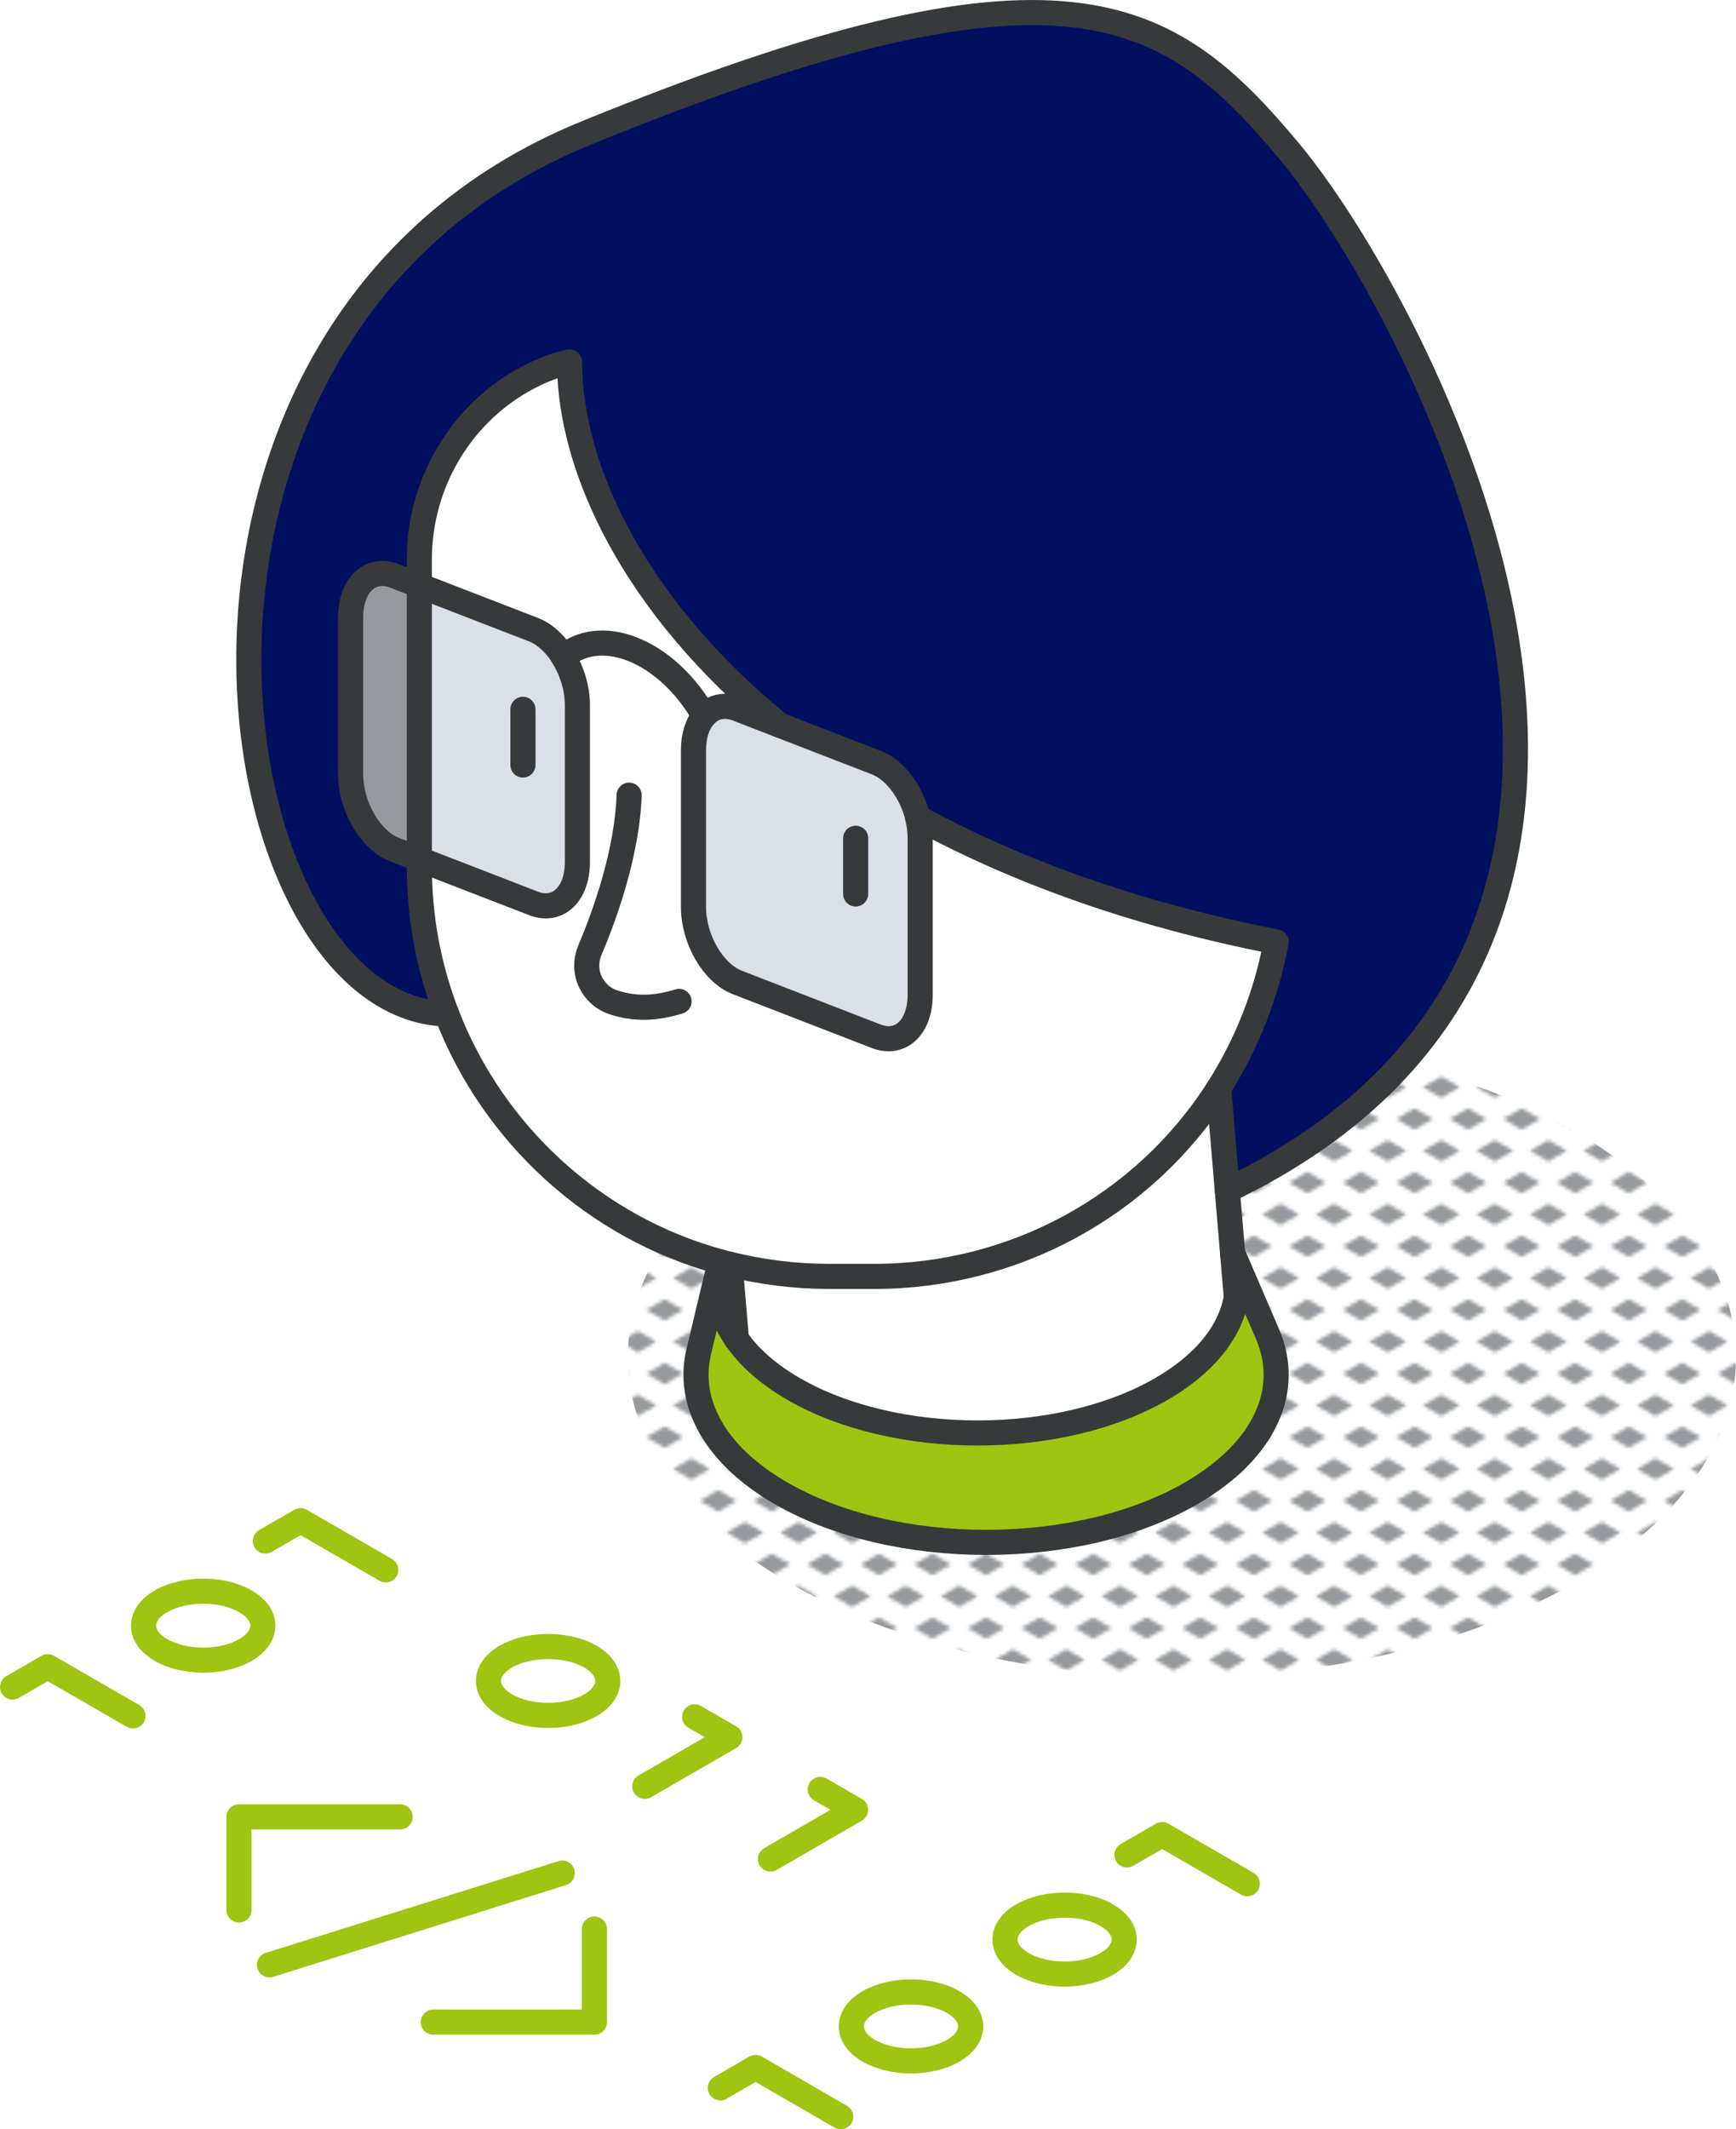 <?xml version="1.0" encoding="UTF-8"?>
<svg id="Capa_2" data-name="Capa 2" xmlns="http://www.w3.org/2000/svg" xmlns:xlink="http://www.w3.org/1999/xlink" viewBox="0 0 207.45 254.28">
  <defs>
    <style>
      .cls-1, .cls-2, .cls-3, .cls-4, .cls-5, .cls-6, .cls-7, .cls-8 {
        stroke-width: 0px;
      }

      .cls-1, .cls-9, .cls-10 {
        fill: none;
      }

      .cls-2 {
        fill: url(#New_Pattern_Swatch_3);
      }

      .cls-3 {
        fill: #373a3a;
      }

      .cls-4 {
        fill: #dae0e5;
      }

      .cls-5 {
        fill: #969a9e;
      }

      .cls-6 {
        fill: #9fc412;
      }

      .cls-7 {
        fill: #fff;
      }

      .cls-8 {
        fill: #010f60;
      }

      .cls-9 {
        stroke: #373a3a;
      }

      .cls-9, .cls-10 {
        stroke-linecap: round;
        stroke-linejoin: round;
        stroke-width: 3px;
      }

      .cls-10 {
        stroke: #9fc412;
      }
    </style>
    <pattern id="New_Pattern_Swatch_3" data-name="New Pattern Swatch 3" x="0" y="0" width="16" height="19" patternTransform="translate(-7984.62 -6706.41) scale(.4)" patternUnits="userSpaceOnUse" viewBox="0 0 16 19">
      <g>
        <rect class="cls-1" x="0" width="16" height="19"/>
        <g>
          <polygon class="cls-5" points="16 22.18 10.5 19 16 15.82 21.5 19 16 22.18"/>
          <polygon class="cls-5" points="8 12.68 2.5 9.5 8 6.32 13.5 9.5 8 12.68"/>
        </g>
        <polygon class="cls-5" points="0 22.18 -5.5 19 0 15.82 5.5 19 0 22.18"/>
        <polygon class="cls-5" points="16 3.18 10.5 0 16 -3.18 21.5 0 16 3.18"/>
        <polygon class="cls-5" points="0 3.18 -5.5 0 0 -3.18 5.5 0 0 3.18"/>
      </g>
    </pattern>
  </defs>
  <g id="icons_design" data-name="icons design">
    <g>
      <ellipse class="cls-2" cx="141.24" cy="162.07" rx="66.21" ry="38.22"/>
      <g>
        <g>
          <path class="cls-10" d="m29.33,191.23c-2.78-1.61-7.3-1.61-10.09,0-2.78,1.6-2.78,4.21,0,5.82,2.79,1.61,7.3,1.61,10.08,0,2.79-1.61,2.79-4.22,0-5.82Z"/>
          <polyline class="cls-10" points="46.1 187.48 35.92 181.6 31.71 184.03"/>
          <polyline class="cls-10" points="15.89 204.92 5.71 199.04 1.5 201.47"/>
          <g>
            <path class="cls-10" d="m70.54,203.66c2.78-1.61,2.79-4.21,0-5.83-2.79-1.6-7.3-1.6-10.08,0-2.78,1.61-2.79,4.21,0,5.82,2.78,1.61,7.3,1.61,10.08,0Z"/>
            <polyline class="cls-10" points="77.05 213.33 87.22 207.46 83.01 205.03"/>
            <polyline class="cls-10" points="92.07 222.01 102.24 216.13 98.02 213.7"/>
          </g>
          <g>
            <path class="cls-10" d="m113.91,239.09c-2.78-1.61-7.3-1.61-10.09,0-2.78,1.6-2.78,4.21,0,5.82,2.79,1.61,7.3,1.61,10.08,0,2.79-1.61,2.79-4.22,0-5.82Z"/>
            <polyline class="cls-10" points="100.47 252.78 90.29 246.9 86.08 249.34"/>
            <path class="cls-10" d="m132.27,228.72c-2.78-1.61-7.3-1.6-10.09,0-2.78,1.61-2.78,4.21,0,5.82,2.78,1.61,7.3,1.61,10.07,0,2.78-1.6,2.79-4.21,0-5.82Z"/>
            <polyline class="cls-10" points="149.05 224.96 138.88 219.09 134.67 221.52"/>
          </g>
          <g id="code">
            <polyline class="cls-10" points="28.56 228.09 28.56 216.97 47.82 216.97"/>
            <polyline class="cls-10" points="71.03 230.37 71.03 241.49 51.78 241.49"/>
            <line class="cls-10" x1="67.19" y1="223.69" x2="32.2" y2="234.65"/>
          </g>
        </g>
        <g>
          <g>
            <path class="cls-7" d="m147.31,149.76c1.91,5.65-.93,11.75-8.52,16.13-12.13,7-31.8,7-43.93,0-3.06-1.76-5.35-3.81-6.86-5.99l-.75-8.9c3.78.94,7.72,1.43,11.79,1.43h5.46c16.66,0,32.2-8.44,41.13-22.47l1.68,19.8Z"/>
            <path class="cls-6" d="m147.3,149.63l4.17,9.7c2.84,6.59-.2,13.84-9.12,19-13.53,7.82-35.48,7.82-49.02,0-7.99-4.61-11.27-10.91-9.83-16.91l2.54-10.63c-.72,3.06-.06,6.2,1.96,9.1,1.51,2.18,3.8,4.23,6.86,5.99,12.13,7,31.8,7,43.93,0,7.59-4.38,10.43-10.47,8.52-16.13v-.13Z"/>
            <path class="cls-7" d="m152.5,112.48c-1.22,6.49-3.61,12.35-6.87,17.48-8.92,14.03-24.47,22.47-41.13,22.47h-5.46c-4.07,0-8.01-.52-11.79-1.43-.4-.1-.8-.2-1.19-.31-15.02-4.09-27.14-15.22-32.68-29.59-2.12-5.46-3.27-11.4-3.27-17.61v-.89l13.65,5.28c2.89,1.12,5.24-1.1,5.24-4.96v-18.71c0-2.03-.64-4.09-1.68-5.77,2.05-1.74,4.97-2.19,8.21-.94,3.46,1.34,6.56,4.35,8.62,7.99-.8.92-1.29,2.33-1.29,4.09v18.71c0,3.86,2.34,7.89,5.24,9.02l16.61,6.43c2.9,1.12,5.24-1.1,5.24-4.96v-18.71c0-.83-.11-1.67-.31-2.48,11.6,6.32,25.81,11.55,42.85,14.87Z"/>
            <path class="cls-4" d="m109.96,100.09v18.71c0,3.86-2.34,6.08-5.24,4.96l-16.61-6.43c-2.9-1.13-5.24-5.16-5.24-9.02v-18.71c0-1.76.49-3.18,1.29-4.09.96-1.1,2.37-1.48,3.96-.86l16.61,6.43c2.28.88,4.2,3.56,4.94,6.54.2.81.31,1.65.31,2.48Z"/>
            <path class="cls-7" d="m93.12,86.57l-5.02-1.94c-1.58-.61-3-.23-3.96.86-2.06-3.64-5.16-6.65-8.62-7.99-3.24-1.26-6.16-.8-8.21.94-.94-1.53-2.19-2.72-3.57-3.25l-13.65-5.28s0-3.06,0-3.23c.04-9.06,5.07-17.51,13.13-21.68,1.69-.88,3.33-1.48,4.82-1.78,0,12.76,7.82,29.25,25.06,43.34Z"/>
            <path class="cls-3" d="m86.04,150.74s.01-.03.01-.05c.39.11.79.21,1.19.31l.75,8.9c-2.03-2.9-2.68-6.04-1.96-9.1v-.05Z"/>
            <path class="cls-4" d="m69,84.22v18.71c0,3.86-2.35,6.08-5.24,4.96l-13.65-5.28v-32.69l13.65,5.28c1.37.53,2.63,1.72,3.57,3.25,1.03,1.68,1.68,3.74,1.68,5.77Z"/>
            <path class="cls-5" d="m50.11,69.92v32.69l-2.97-1.15c-2.89-1.12-5.24-5.16-5.24-9.02v-18.71c0-3.86,2.35-6.08,5.24-4.96l2.97,1.15Z"/>
            <path class="cls-8" d="m50.11,66.69c0,.17,0,3.23,0,3.23l-2.97-1.15c-2.89-1.12-5.24,1.1-5.24,4.96v18.71c0,3.86,2.35,7.9,5.24,9.02l2.97,1.15v.89c0,6.2,1.15,12.14,3.27,17.61-28.2-.8-40.34-81.95,16.63-105.2,56.96-23.25,69.51-15.25,84.07,2.18,14.82,17.76,56.35,93.49-7.42,124.08l-1.03-12.2c3.26-5.13,5.64-10.99,6.87-17.48-17.04-3.32-31.24-8.55-42.85-14.87-.73-2.99-2.66-5.66-4.94-6.54l-11.59-4.49c-17.25-14.09-25.06-30.58-25.06-43.34-1.49.31-3.13.91-4.82,1.78-8.06,4.17-13.09,12.62-13.13,21.68Z"/>
          </g>
          <g>
            <path class="cls-9" d="m109.65,97.61c.2.81.31,1.65.31,2.48v18.71c0,3.86-2.34,6.08-5.24,4.96l-16.61-6.43c-2.9-1.13-5.24-5.16-5.24-9.02v-18.71c0-1.76.48-3.18,1.29-4.09.96-1.1,2.37-1.48,3.96-.86l16.61,6.43c2.28.88,4.2,3.56,4.94,6.54Z"/>
            <path class="cls-9" d="m67.32,78.45c1.03,1.68,1.68,3.74,1.68,5.77v18.71c0,3.86-2.35,6.08-5.24,4.96l-16.62-6.43c-2.89-1.12-5.24-5.16-5.24-9.02v-18.71c0-3.86,2.35-6.08,5.24-4.96l16.62,6.43c1.37.53,2.63,1.72,3.57,3.25Z"/>
            <path class="cls-9" d="m84.15,85.5c-2.06-3.64-5.16-6.65-8.62-7.99-3.24-1.26-6.16-.8-8.21.94"/>
            <line class="cls-9" x1="62.49" y1="84.71" x2="62.49" y2="91.36"/>
            <line class="cls-9" x1="102.25" y1="100.11" x2="102.25" y2="106.76"/>
            <path class="cls-9" d="m75.18,94.96c-.24,6.88-2.87,14.22-4.7,18.55-.5,1.18-.49,2.53.05,3.71.54,1.17,1.54,2.08,2.77,2.48,2.57.84,5.05.76,7.85-.11"/>
            <path class="cls-9" d="m109.65,97.61c11.6,6.32,25.81,11.55,42.85,14.87-1.22,6.49-3.61,12.35-6.87,17.48-8.92,14.03-24.47,22.47-41.13,22.47h-5.46c-4.07,0-8.01-.52-11.79-1.43-.4-.1-.8-.2-1.19-.31-15.02-4.09-27.13-15.23-32.68-29.59-2.11-5.47-3.27-11.4-3.27-17.61,0,0,0-36.63,0-36.8.04-9.06,5.07-17.51,13.13-21.68,1.69-.88,3.33-1.48,4.82-1.78,0,12.76,7.82,29.25,25.06,43.34"/>
            <path class="cls-9" d="m53.38,121.1c-28.2-.8-40.34-81.95,16.63-105.2,56.96-23.25,69.51-15.25,84.07,2.18,14.82,17.76,56.35,93.49-7.42,124.08"/>
            <line class="cls-9" x1="145.63" y1="129.96" x2="147.74" y2="154.92"/>
            <line class="cls-9" x1="88" y1="159.92" x2="87.25" y2="151"/>
            <path class="cls-9" d="m86.03,150.79c-.72,3.06-.06,6.2,1.96,9.1,1.51,2.18,3.8,4.23,6.86,5.99,12.13,7,31.8,7,43.93,0,7.59-4.38,10.43-10.47,8.52-16.13"/>
            <path class="cls-9" d="m86.06,150.69s-.01.03-.01.05v-.05Z"/>
            <path class="cls-9" d="m147.3,149.63l4.17,9.7c2.84,6.59-.2,13.84-9.12,19-13.53,7.82-35.48,7.82-49.02,0-7.99-4.61-11.27-10.91-9.83-16.91l2.55-10.69"/>
          </g>
        </g>
      </g>
    </g>
  </g>
</svg>